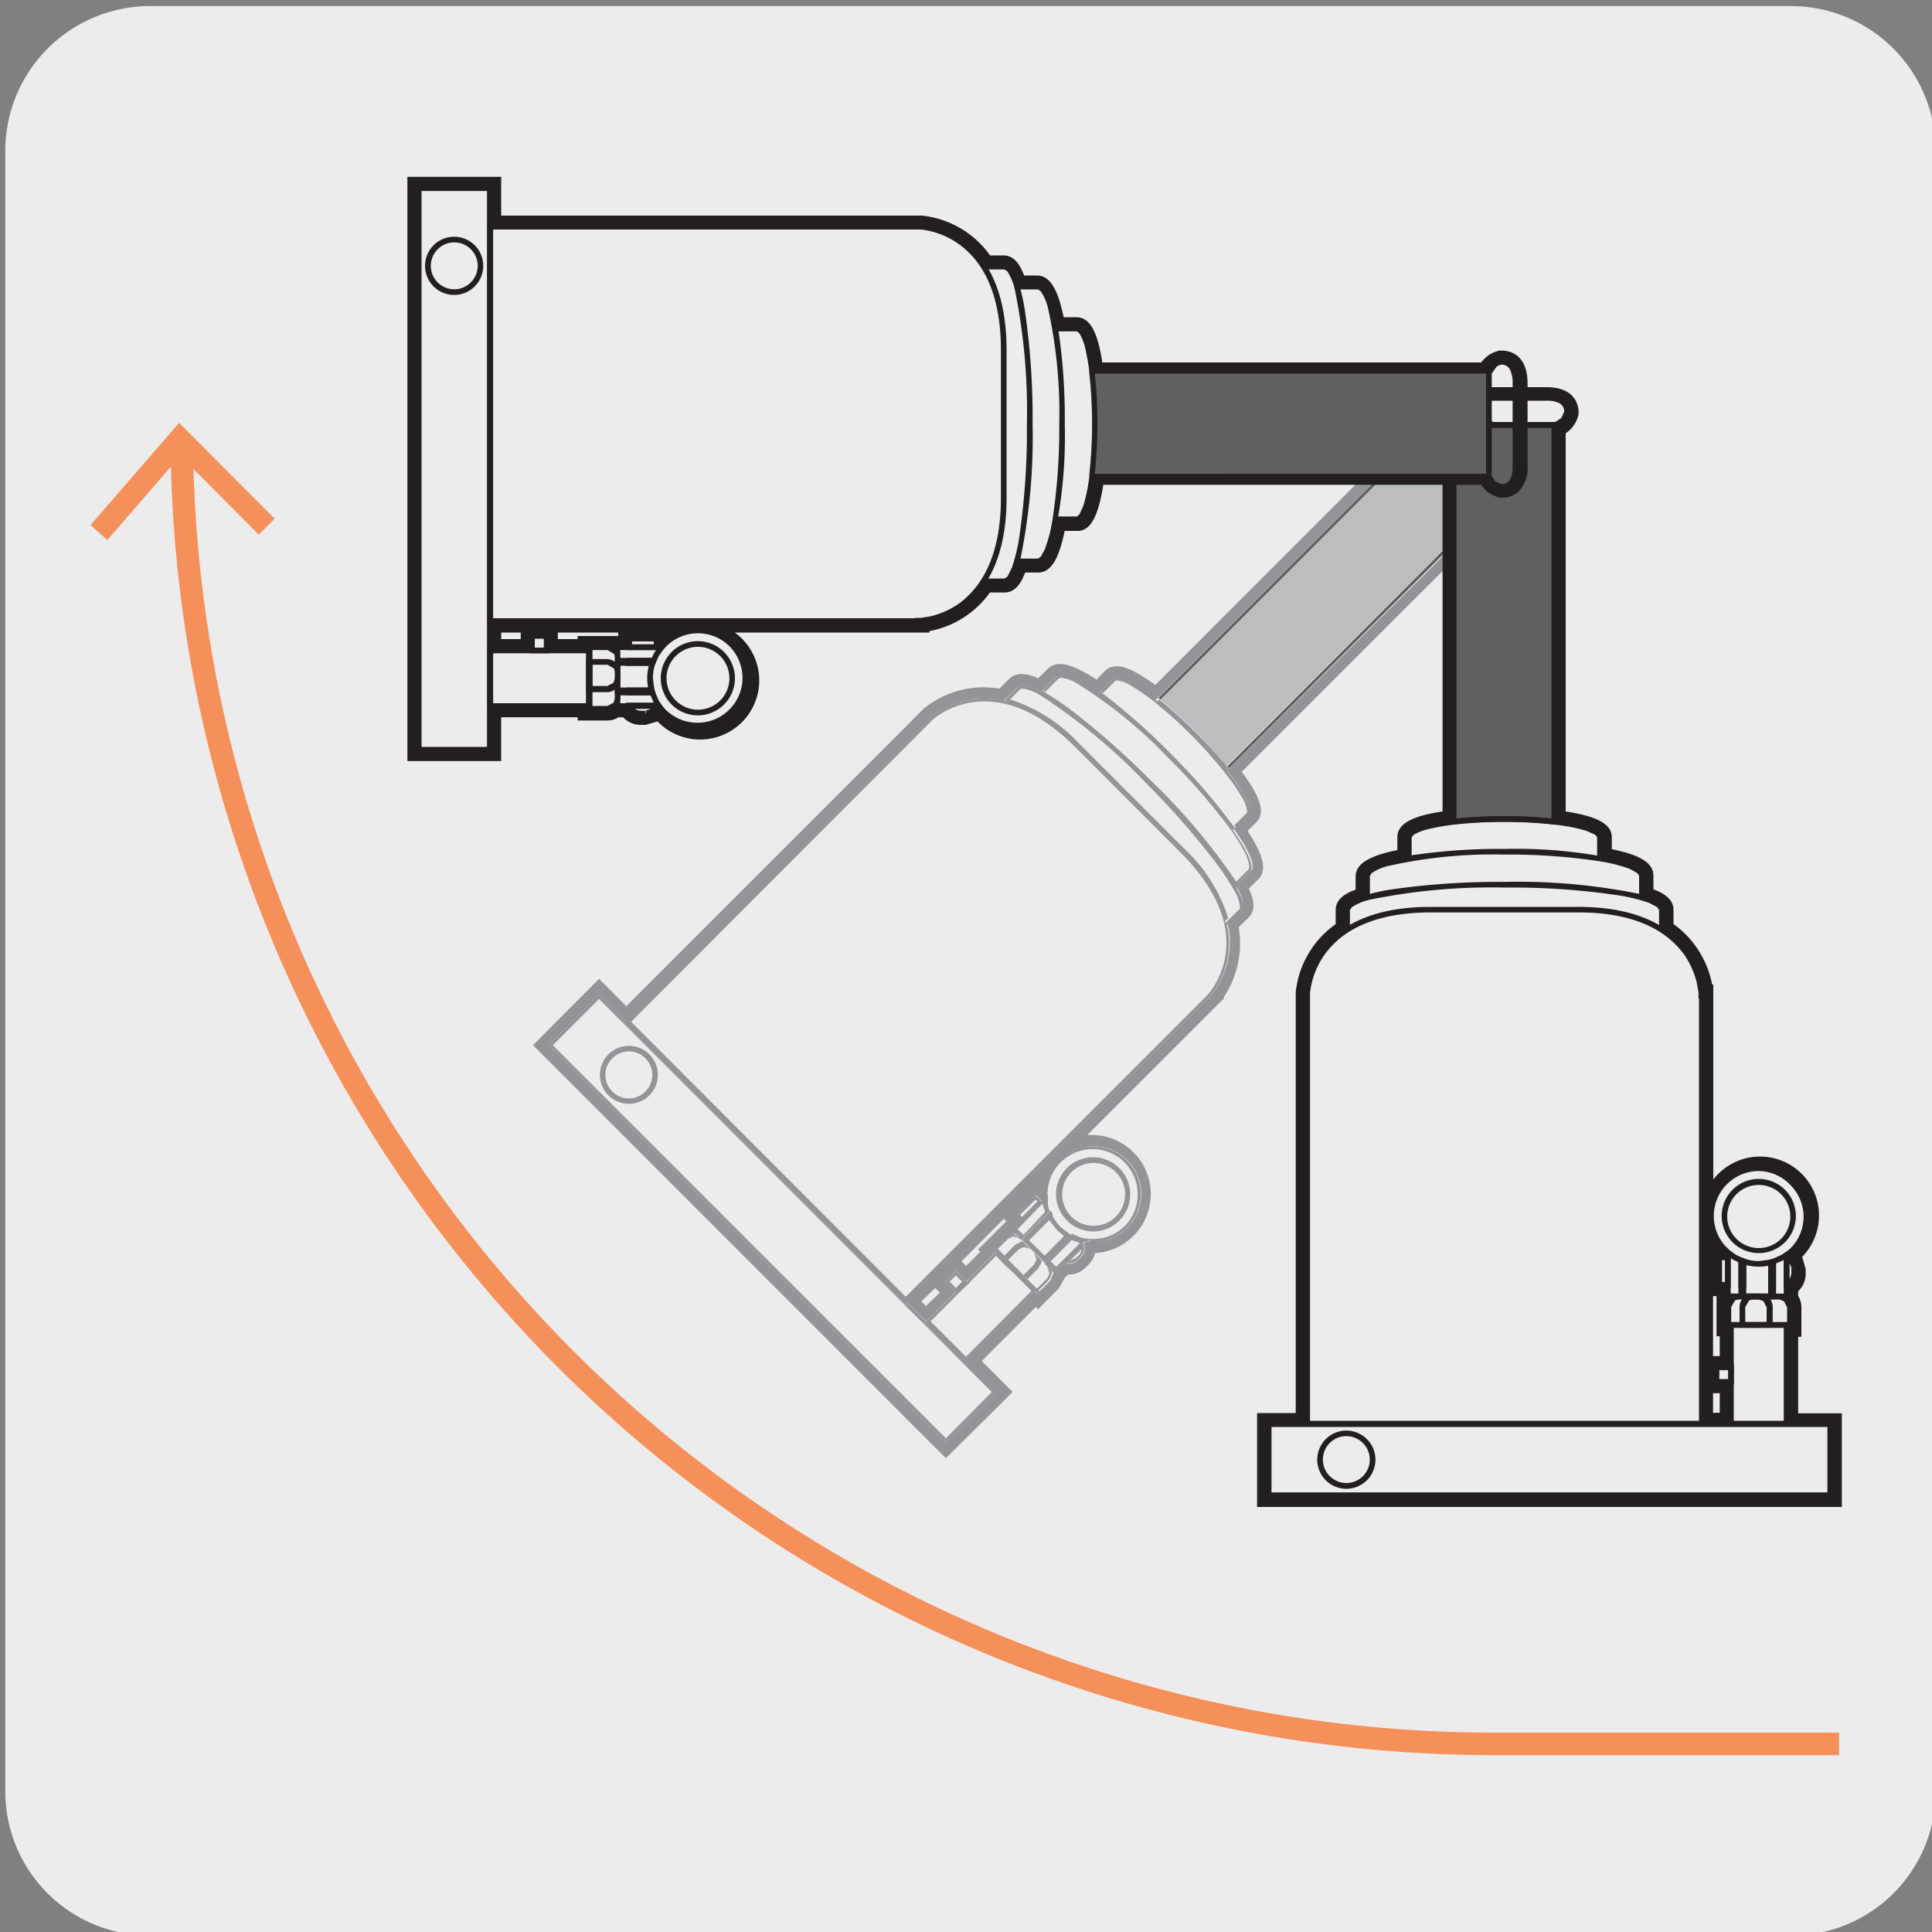 <svg xmlns="http://www.w3.org/2000/svg" viewBox="0 0 150 150"><rect x="0" y="0" width="150" height="150" fill="#808080" stroke="none"/><defs><style>.cls-1{fill:#edecec;}.cls-2{fill:#bbbdbf;}.cls-3{fill:#606060;}.cls-4{fill:#929497;}.cls-5{fill:#231f20;}.cls-6{fill:#f6905a;}</style></defs><g id="Capa_2" data-name="Capa 2"><path class="cls-1" d="M11.66.47H139a11.25,11.25,0,0,1,11.29,11.21v127.4a11.19,11.19,0,0,1-11.19,11.19H11.6A11.19,11.19,0,0,1,.41,139.08h0V11.71A11.25,11.25,0,0,1,11.66.47Z"/></g><g id="Capa_3" data-name="Capa 3"><path class="cls-2" d="M111.55,32.88,90.1,54.33a34.36,34.36,0,0,1,2.75,2.48l.41.42.2.21.07.06.09.11,0,0c.6.64,1.15,1.26,1.62,1.85l21.44-21.45-3.31-3.32Z"/><path class="cls-3" d="M111.68,32.38l0,0,2.12,2.12Zm-.29.34L89.93,54.19l.17.13,21.45-21.44-.16-.16m2,2,3.32,3.32L95.29,59.5c-.47-.58-1-1.2-1.61-1.84.65.7,1.25,1.38,1.75,2l21.46-21.46ZM90,54.83c.79.65,1.64,1.43,2.51,2.29A34.32,34.32,0,0,1,95.1,60l.06.07L95.1,60a34.32,34.32,0,0,0-2.56-2.85c-.87-.86-1.72-1.64-2.51-2.29m3.23,2.4.2.21-.2-.21m.27.27.09.11-.09-.11"/><path class="cls-4" d="M112.27,30.89l-.68.31s-.54.86,0,1.37l-.16.15.16.16,1.87,1.86,3.47,3.47.15-.15,0,.06h0l.15-.15-.15.15h0l.54.2a1.76,1.76,0,0,0,.83-.27c.62-.64.16-1.38-.44-2l-4.46-4.48a2,2,0,0,0-1.29-.72m-.51.45.51-.23h0a1.89,1.89,0,0,1,1.12.65l4.46,4.49h0a1.83,1.83,0,0,1,.67,1.13l-.22.5-.68.22h0l-.38-.15-3.42-3.42-2.13-2.12,0,0-.13-.36.11-.48.08-.16Z"/><path class="cls-4" d="M46.51,77.24l-3.9,3.91L73.44,112l3.91-3.9-2.25-2.25L75,106l-3.36-3.36.13-.13-1.29-1.3-.13.13-22-22,.13-.13Zm26.93,34.43L42.92,81.15l3.59-3.59L77,108.08Z"/><path class="cls-4" d="M76.41,54.24a6.52,6.52,0,0,0-4.11,1.44L48.63,79.36l-.15-.16-.13.13,22,22,.13-.13-.16-.15L93.81,77.51l-.16-.16.16.16h0a6.5,6.5,0,0,0,1.43-5.8h0l-.16-.15.28-.28a12.51,12.51,0,0,0-3.45-5.42l-8.11-8.11a12.47,12.47,0,0,0-5.4-3.45l-.27.28h0L78,54.41h0a7.27,7.27,0,0,0-1.55-.17m-4,1.6a6.37,6.37,0,0,1,4-1.38c1.86,0,4.27.78,7.07,3.58l8.11,8.12c2.8,2.8,3.59,5.21,3.59,7.07a6.39,6.39,0,0,1-.77,3,6.22,6.22,0,0,1-.53.82l-.17.2-.06.07-.16.15h0L70.32,100.68,49,79.33Z"/><path class="cls-4" d="M86.72,52.61l-.28.09-1,1,.18.13,1-1,.12,0h0a2.78,2.78,0,0,1,1.11.43,16.8,16.8,0,0,1,1.8,1.25l.39.32a33.29,33.29,0,0,1,2.5,2.29A34.57,34.57,0,0,1,95.1,60l.05.07a13.47,13.47,0,0,1,1.23,1.76,2.86,2.86,0,0,1,.45,1.13l0,.12-1,1,.13.18,1-1c.36-.36-.34-1.69-1.68-3.38l.16-.15c-.51-.64-1.1-1.32-1.76-2l0,0-.09-.1-.06-.07-.21-.21-.42-.42a34.77,34.77,0,0,0-2.74-2.49l-.17-.13-.15.15a7.19,7.19,0,0,0-3.06-1.73"/><path class="cls-4" d="M82.36,52.44l-.35.12-1,1,.19.11,1-1,.19-.05h0a3,3,0,0,1,1.22.44,36,36,0,0,1,7.14,5.83,48.28,48.28,0,0,1,4.54,5.17,15.75,15.75,0,0,1,1.29,2A3.13,3.13,0,0,1,97,67.3l-.06.19-1,1,.11.19,1-1c.37-.37-.17-1.59-1.34-3.24l.15-.15-.13-.19A47.71,47.71,0,0,0,91,58.62,49.5,49.5,0,0,0,85.82,54l-.23-.16-.18-.13-.16.16a6.7,6.7,0,0,0-2.89-1.46"/><path class="cls-4" d="M79.38,53.2l-.33.11L78,54.41l.15.16.28-.28.82-.82.18,0h0a3.49,3.49,0,0,1,1.35.52,45.36,45.36,0,0,1,8.18,6.79,61,61,0,0,1,5.28,6,20.06,20.06,0,0,1,1.51,2.23,3.3,3.3,0,0,1,.52,1.36l0,.17-.83.83-.28.28.16.15,1.1-1.11c.25-.24.08-.87-.42-1.77l.16-.15-.11-.2a47.71,47.71,0,0,0-6.73-8,62.1,62.1,0,0,0-6-5.32,22,22,0,0,0-2.06-1.41L81,53.58l-.16.16a3.48,3.48,0,0,0-1.45-.54m-1.27,1.37"/><path class="cls-4" d="M84.84,89.85h0a2.87,2.87,0,0,0-2,4.91,2.86,2.86,0,0,0,4.07,0,2.88,2.88,0,0,0-2-4.91m0,5.32a2.44,2.44,0,1,1,1.73-.72,2.41,2.41,0,0,1-1.73.72"/><path class="cls-4" d="M84.85,89a3.72,3.72,0,0,0-3.72,3.71l.2-.19,0,.47v-.27a3.49,3.49,0,1,1,7,0,3.51,3.51,0,0,1-1,2.47,3.47,3.47,0,0,1-2.46,1l-.54,0,.39.06-.19.18.34,0a3.72,3.72,0,0,0,2.62-6.34A3.72,3.72,0,0,0,84.85,89m-.58,7.16h0"/><path class="cls-4" d="M78.69,95.78l-.55.24-1,1h0l.16-.15.13.13.83-.82.39-.19h0l.34.11.11.07,0,0h0l.17.17-.59-.59h-.07m-1.35,1.71h0l1.26,1.26L78,98.11Zm3.57.43h0l.15.16-.15-.15Zm.46.47h0l.2.49-.17.39-.83.83.13.13-.16.16,0,0,1-1,.24-.62Zm-1.9,1.23h0l.61.61Z"/><path class="cls-4" d="M79.35,96.37h0l-.56.3c-.35.36-.65.66-.83.83l.31.31L79.1,97l.39-.18.35.1L80,97l0,0h0l.28.28h0l.2.49-.18.39-.83.83.31.31.83-.82.3-.57-1.44-1.44ZM78,98.11l.64.64.87.87Z"/><polygon class="cls-4" points="80.4 92.82 78.89 94.32 79.21 94.64 79.37 94.49 79.2 94.32 80.4 93.13 80.56 93.29 80.72 93.14 80.4 92.82"/><polygon class="cls-4" points="81.64 94.11 81.64 94.11 81.67 94.19 81.71 94.28 81.64 94.11"/><path class="cls-4" d="M83.08,95.74h0l.07,0,.08,0h0Zm-.46.23-1.19,1.19h0L82.62,96"/><path class="cls-4" d="M84.17,96.77l-1.32,1.32H83a1.09,1.09,0,0,0,.64-.26l.29-.3a1,1,0,0,0,.26-.77m-1.11,1.11L84,97l-.1.26-.07.12,0,0h0l-.28.28h0l-.4.2"/><path class="cls-4" d="M77.34,96.87l-.16.16.16.15-2.18,2.17.16.16-.95.95-.16.16-.15-.16-2.17,2.16-.15-.15-.13.12L75,106l.12-.13-.15-.16,5.44-5.44.15.16.16-.16-.13-.13-.79-.79L79.47,99l-1.2-1.19L78,97.5l-.49-.5Zm0,.62h0l.62.62,1.51,1.51.61.61L75,105.34l-2.75-2.75Zm-3,2.33-.18.18Z"/><path class="cls-4" d="M74.21,98.71l-.8.8.8.79-.16.16.16.15.15-.15,1-.95-.16-.16-.16.16Zm0,1.29-.48-.49.48-.49.49.49-.31.31Z"/><path class="cls-4" d="M81.32,92.53l-.19.19V93l-.27.27-.15-.15-.16.15-1.19,1.2-.16.15.16.16-.64.64.6.6-.57-.26.59.59.12.11-.19-.18,2-2-.08,0,.08,0,.09-.09-.13-.12.13.12.17-.17,0,.12h0l0,.07,0-.07-.17-.51L81.36,93Zm-1.85,3.34L79,95.44l1.95-2,.05.23.14.43Z"/><path class="cls-4" d="M83.15,95.78l.08,0h0Zm.08,0h0l.09.06L81.1,98.11l-.19-.18.15.15.31.31.42.41-.27-.56.43.43.67-.67.23.09,1.31-1.32-.08-.23.15-.15-.15-.16.15.16,0-.22,0,.22.28,0,.18-.18-.38-.06h0L84,96.11l-.71-.28h0M82,98.36l-.43-.43,1.64-1.65.63.24Z"/><path class="cls-4" d="M81.58,94l-.17.17-.09.09.12-.06-.12.06-2,2,.19.19,1.44,1.43h0l.19.19,2.23-2.23-.1-.06-.1.19L83,95.89l0,0-.16-.15.16.15,0,0,0,0,0,0,.08-.15-.08.15.13.13.1-.19-.08,0-.07,0h0l-.71-.54a3.89,3.89,0,0,1-.66-.92l0-.09,0-.07Zm-.48,3.49L79.9,96.3l1.56-1.57.61.78.55.46-1.19,1.2Z"/><path class="cls-4" d="M48.82,81.2h0a2.25,2.25,0,1,0,1.6.66,2.25,2.25,0,0,0-1.6-.66m0,4.08A1.84,1.84,0,0,1,47,83.46a1.81,1.81,0,0,1,.54-1.29,1.8,1.8,0,0,1,2.57,0,1.81,1.81,0,0,1,.54,1.29,1.84,1.84,0,0,1-1.83,1.82"/><path class="cls-4" d="M112.27,30a1.81,1.81,0,0,0-1.3.56l-.07.07-.05.09a2.38,2.38,0,0,0-.35,1.64L89.7,53.18c-2-1.45-2.71-1.45-3-1.45a1.24,1.24,0,0,0-.9.35l-.67.68c-1.83-1.2-2.54-1.2-2.79-1.2a1.33,1.33,0,0,0-1,.37l-.74.74a3.17,3.17,0,0,0-1.28-.34,1.34,1.34,0,0,0-.95.36l-.77.77a8.89,8.89,0,0,0-1.25-.1A7.43,7.43,0,0,0,71.74,55l0,0,0,0L48.63,78.12l-1.49-1.5L46.51,76l-.61.61L42,80.53l-.62.62.62.62L72.82,112.6l.62.61.62-.61L78,108.69l.62-.62-.62-.62-1.78-1.78,4.2-4.2.18.18.61-.62,1-1,.46-.83.26-.25H83a1.84,1.84,0,0,0,1.24-.5l.32-.31a2.08,2.08,0,0,0,.47-.85,4.59,4.59,0,0,0-.15-9.17l-.46,0,10-10,.62-.61L95,77.44A7.47,7.47,0,0,0,96.17,72l.78-.78c.59-.58.39-1.43,0-2.22l.74-.73c.69-.69.44-1.83-.83-3.76l.68-.67c.71-.71.37-1.9-1.13-3.92L117.2,39.14l.43,0a2.69,2.69,0,0,0,1.31-.4l.08-.06.07-.07a1.83,1.83,0,0,0,.54-1.31,2.75,2.75,0,0,0-1-1.89L114.18,31a2.78,2.78,0,0,0-1.91-1m-.87,2.7.15-.16c-.5-.5,0-1.36,0-1.36l.68-.31a2,2,0,0,1,1.29.72L118,36.09c.6.58,1.06,1.32.44,2a1.76,1.76,0,0,1-.83.27l-.54-.21,0,0-.15.16L95.43,59.68l-.16.15c1.34,1.69,2,3,1.68,3.38l-1,1-.15.15c1.17,1.65,1.71,2.87,1.34,3.24l-1,1-.16.16c.5.9.67,1.53.42,1.77l-1.1,1.11h0a6.51,6.51,0,0,1-1.42,5.8h0L70.29,101l.16.16,1.29,1.29.15.15,2.16-2.16.16-.15-.8-.8.8-.8.8.8.15-.16,2.17-2.17L77.18,97l0,0,1-1,.55-.24h.07l.57.26-.6-.6.64-.64-.15-.16-.33-.32,1.51-1.5.32.32.15.15.27-.27v-.3a3.7,3.7,0,0,1,1.09-2.62,3.71,3.71,0,0,1,5.25,5.25,3.68,3.68,0,0,1-2.62,1.09l-.34,0-.27,0-.16.15.09.23a1,1,0,0,1-.26.77l-.3.29a1,1,0,0,1-.64.27h-.12L82.62,98l-.66.66-.44-.42.27.57-.24.62-1,1,0,0-.16-.16-5.45,5.44.16.16,2.24,2.24L73.44,112,42.61,81.15l3.9-3.91,2,2,.15.16L72.31,55.68a6.49,6.49,0,0,1,4.1-1.44,7.11,7.11,0,0,1,1.54.17h0l1.09-1.1.33-.11a3.48,3.48,0,0,1,1.45.54l.16-.16,1-1,.35-.11a6.7,6.7,0,0,1,2.89,1.46l.16-.16,1-1,.27-.09a7.18,7.18,0,0,1,3,1.73l.16-.15ZM80.87,93.29h0l-.15-.15.15.15.16-.15Zm-5.86,5-.18-.18-.18-.18,3.29-3.3.19.19,0,0-.58.58h0l-1,1-.62.61.18.18Zm-3.12,3.11-.36-.36L72.61,100l.18.18.18.18Zm8.68-1h0l.15-.15Z"/><path class="cls-3" d="M120.67,33V63.78a34.28,34.28,0,0,0-3.86-.21,34.92,34.92,0,0,0-3.91.22V33Z"/><path class="cls-5" d="M120.67,33h-.22V63.78h.22l0-.22a34.68,34.68,0,0,0-3.88-.2,35.32,35.32,0,0,0-3.93.21l0,.22h.22V33.21h7.55V33h0v-.22h-8V64l.24,0a34.71,34.71,0,0,1,3.89-.21,33.59,33.59,0,0,1,3.83.21l.25,0V32.77h-.22Z"/><path class="cls-5" d="M120.74,33v.22a1.07,1.07,0,0,0,.91-.62l.22-.56V32a1.18,1.18,0,0,0-.63-1.05,2.6,2.6,0,0,0-1.21-.24H120v0l-6.33,0a2.81,2.81,0,0,0-1.26.25,1.14,1.14,0,0,0-.64,1.08v0l.22.56a1.09,1.09,0,0,0,.93.61h7.85v-.44H112.9l-.55-.39-.14-.3,0-.1v0L112,32h.22a.72.72,0,0,1,.41-.7,2.5,2.5,0,0,1,1-.19l6.33,0h.08a2.16,2.16,0,0,1,1,.18.71.71,0,0,1,.4.68h.22l-.22,0v0l-.21.48-.49.32Z"/><polygon class="cls-5" points="142.1 116.09 142.1 115.87 98.72 115.87 98.72 110.79 141.88 110.79 141.88 116.09 142.1 116.09 142.1 115.87 142.1 116.09 142.32 116.09 142.32 110.35 98.29 110.35 98.29 116.31 142.32 116.31 142.32 116.09 142.1 116.09"/><path class="cls-5" d="M132.13,77.31h-.22v33h-30.2V77.09h0a6.3,6.3,0,0,1,1.58-3.53c1.27-1.42,3.56-2.71,7.77-2.72h11.48c4.74,0,7,1.64,8.2,3.25a6.54,6.54,0,0,1,1,2.22l.13.73v.48h.23v-.22h0v-.22h0v.22h.22a6.45,6.45,0,0,0-1.24-3.46c-1.24-1.73-3.73-3.44-8.56-3.43H111.06c-4.29,0-6.73,1.34-8.09,2.86a6.76,6.76,0,0,0-1.7,3.78v33.69h31.08V77.09h-.22Z"/><path class="cls-5" d="M124.46,66.67V65l-.35-.55a4.37,4.37,0,0,0-1.32-.51,18.81,18.81,0,0,0-2.1-.36,34.68,34.68,0,0,0-3.88-.2,35.65,35.65,0,0,0-3.94.21,12.83,12.83,0,0,0-2.59.51l-.77.36-.35.54v1.69h.44V65l.16-.19a4.16,4.16,0,0,1,1.15-.44,17.49,17.49,0,0,1,2-.35,34.74,34.74,0,0,1,3.89-.2,33.75,33.75,0,0,1,3.83.2,13.41,13.41,0,0,1,2.55.49l.67.3L124,65v1.69Z"/><path class="cls-5" d="M106.36,69.69V68l.14-.21a3.84,3.84,0,0,1,1.25-.55,37.26,37.26,0,0,1,9.06-.89,46.5,46.5,0,0,1,7.51.54,12,12,0,0,1,2.24.58l.56.32.14.21v1.65h.44V68l-.29-.54a4.06,4.06,0,0,0-1.41-.64,37.51,37.51,0,0,0-9.19-.91,46.44,46.44,0,0,0-7.58.55,11.81,11.81,0,0,0-2.33.61l-.68.39-.3.54v1.68Z"/><path class="cls-5" d="M104.81,72.19V70.64l.17-.22a4.19,4.19,0,0,1,1.44-.58,47,47,0,0,1,10.39-.93,56.38,56.38,0,0,1,8.61.57,14.07,14.07,0,0,1,2.57.6l.66.34.16.22V72.2h.44V70.64l-.33-.57a5,5,0,0,0-1.6-.66,47.17,47.17,0,0,0-10.51-.94,58.78,58.78,0,0,0-8.67.57,14.54,14.54,0,0,0-2.66.63l-.77.4-.34.57v1.55Z"/><path class="cls-5" d="M139.22,94.41H139A2.45,2.45,0,1,1,136.56,92,2.45,2.45,0,0,1,139,94.41h.43a2.88,2.88,0,1,0-2.87,2.88,2.88,2.88,0,0,0,2.87-2.88Z"/><polyline class="cls-5" points="137.61 97.74 137.43 97.8 137.55 98.22 137.73 98.17"/><path class="cls-5" d="M134.29,97.07a3.49,3.49,0,0,1,2.26-6.15A3.44,3.44,0,0,1,139,92a3.47,3.47,0,0,1-.44,5.3l.26.36A3.92,3.92,0,1,0,134,97.4Z"/><polyline class="cls-5" points="135.44 97.72 135.26 97.66 135.12 98.07 135.29 98.13"/><path class="cls-5" d="M139,102.87h.22v-1.39a1,1,0,0,0-.55-.91l-.52-.14H135l-.51.14a1,1,0,0,0-.55.91v1.61h5.25v-.22H139v-.22h-4.81v.22h.22v-1.39l.3-.52.24-.07.08,0h0v0h3.1v0h0l.37.13.25.48v1.39H139v0Z"/><path class="cls-5" d="M137.41,102.87h.22v-1.39a1,1,0,0,0-.55-.91l-.52-.14h-.43l-.52.14a1,1,0,0,0-.55.91v1.61h2.57v-.22h-.22v-.22h-2.13v.22h.22v-1.39l.31-.52.24-.07.08,0h0v0h.41v0h0l.37.13.25.48v1.39h.22v0Z"/><polygon class="cls-5" points="134.15 97.62 133.93 97.62 133.93 99.75 134.15 99.75 134.15 99.53 133.48 99.53 133.48 99.75 133.7 99.75 133.7 97.62 133.48 97.62 133.48 97.84 133.66 97.84 134.15 97.84 134.15 97.62 133.93 97.62 134.15 97.62 134.15 97.4 133.48 97.4 133.26 97.4 133.26 99.97 133.48 99.97 133.66 99.97 134.15 99.97 134.37 99.97 134.37 97.4 134.15 97.4 134.15 97.62"/><polygon class="cls-5" points="135.19 97.87 135.11 98.07 135.15 98.08 135.15 99.75 135.36 99.75 135.36 99.53 135.19 99.53 135.19 99.75 135.41 99.75 135.41 97.87 135.19 97.87 135.11 98.07 135.19 97.87 134.97 97.87 134.97 99.97 135.36 99.97 135.58 99.97 135.58 97.78 135.27 97.66 134.97 97.55 134.97 97.87 135.19 97.87"/><polygon class="cls-5" points="137.67 97.95 137.45 97.95 137.45 99.75 137.67 99.75 137.67 99.53 137.49 99.53 137.49 99.75 137.71 99.75 137.71 98.17 137.73 98.17 137.67 97.95 137.45 97.95 137.67 97.95 137.61 97.74 137.43 97.8 137.28 97.84 137.28 99.97 137.67 99.97 137.89 99.97 137.89 97.67 137.61 97.74 137.67 97.95"/><path class="cls-5" d="M139.3,98.48h-.22v.41h0l-.09.32-.33.29.05.21h.22V97.65h-.22l-.05.21.35.34.06.2v.07h.44l-.1-.43a1,1,0,0,0-.65-.6l-.28-.07V100l.28-.07a1,1,0,0,0,.65-.6l.1-.43h0v-.42h-.22Z"/><polygon class="cls-5" points="138.71 110.53 138.71 110.31 134.61 110.31 134.61 103.09 138.49 103.09 138.49 110.53 138.71 110.53 138.71 110.31 138.71 110.53 138.93 110.53 138.93 102.65 134.18 102.65 134.18 110.75 138.93 110.75 138.93 110.53 138.71 110.53"/><polygon class="cls-5" points="134.4 107.29 134.4 107.07 133.49 107.07 133.49 106.38 134.18 106.38 134.18 107.29 134.4 107.29 134.4 107.07 134.4 107.29 134.62 107.29 134.62 106.17 134.62 105.95 133.05 105.95 133.05 107.51 134.62 107.51 134.62 107.29 134.4 107.29"/><polygon class="cls-5" points="135.19 97.87 134.97 97.87 134.97 100.43 134.37 100.43 134.37 97.24 134.15 97.24 134 97.41 134.57 97.81 135.11 98.07 135.19 97.87 134.97 97.87 135.19 97.87 135.27 97.66 134.79 97.43 134.29 97.07 133.93 96.76 133.93 100.87 135.41 100.87 135.41 97.72 135.27 97.66 135.19 97.87"/><polygon class="cls-5" points="138.71 97.43 138.49 97.43 138.49 100.44 137.89 100.44 137.89 97.95 137.67 97.95 137.73 98.16 138.54 97.81 138.84 97.61 138.71 97.43 138.49 97.43 138.71 97.43 138.58 97.25 138.31 97.43 137.6 97.75 137.45 97.8 137.45 100.87 138.93 100.87 138.93 97.01 138.58 97.25 138.71 97.43"/><path class="cls-5" d="M137.49,98h-.21v2.43h-1.7v-2.5h-.22l-.06.21a4,4,0,0,0,1.26.2,4.07,4.07,0,0,0,1-.12l-.06-.22h0l-.05-.21-.88.12a3.48,3.48,0,0,1-1.13-.19l-.28-.1v3.25h2.56V97.72l-.27.07Z"/><path class="cls-5" d="M106.57,113.33h-.22a1.82,1.82,0,1,1-1.82-1.83,1.83,1.83,0,0,1,1.82,1.83h.44a2.26,2.26,0,1,0-2.26,2.26,2.26,2.26,0,0,0,2.26-2.26Z"/><path class="cls-5" d="M133,108.17h.52v1.52H133Zm0-7.54h.27v3.12h.25v1.54H133ZM113.64,30h0c-2.37,0-2.56,1.51-2.56,2v.09l0,.1A2.34,2.34,0,0,0,112,33.6V63c-2.45.36-3.51,1-3.51,2v1c-2.26.46-3.24,1.09-3.24,2.07v1c-.82.3-1.55.76-1.55,1.59v1.09a7.43,7.43,0,0,0-3.1,5.28v32.68h-3V117H143v-7.27h-3.39v-5.94h.25v-2.26a1.75,1.75,0,0,0-.25-.92v-.35a1.91,1.91,0,0,0,.58-1.3v-.45l-.27-.93a4.58,4.58,0,1,0-6.9-6V76.44h-.09a7.52,7.52,0,0,0-3-4.7v-1.1c0-.83-.74-1.29-1.56-1.59V68c0-1-1-1.61-3.23-2.07V65c0-1-1.08-1.61-3.58-2V33.64a2.34,2.34,0,0,0,1-1.48l0-.1V32c0-.46-.21-1.94-2.48-1.94h-6.42Zm0,.87,6.33,0h.09c.8,0,1.59.21,1.6,1.07,0,0-.21,1-.92,1h-.07V63.78c2.14.25,3.57.69,3.57,1.2v1.69c2,.34,3.24.81,3.24,1.34v1.67c1,.29,1.55.61,1.55,1V72.2a6.49,6.49,0,0,1,3.09,5.11h0v33.26h2.26v-3.28h-1.12v-1.12h1.12v-3.3h-.24v-1.38a.84.84,0,0,1,.85-.83h-.85v-.91h-.67V97.62h.67v-.38a3.72,3.72,0,1,1,4.56.19v.22a.89.89,0,0,1,.59.82v.43a.89.89,0,0,1-.59.82v.94h-.61s.86,0,.86.83v1.38h-.25v7.7h3.39v5.52H98.5v-5.52h3V77.08a6.62,6.62,0,0,1,3.1-4.89V70.64c0-.35.56-.67,1.55-1V68c0-.53,1.25-1,3.25-1.34V65c0-.5,1.4-1,3.51-1.19V33c-.71,0-.94-1-.94-1,0-.9.84-1.11,1.68-1.11"/><path class="cls-3" d="M115.6,36.78H84.82a34.44,34.44,0,0,0,.2-3.86A35,35,0,0,0,84.81,29h30.8Z"/><path class="cls-3" d="M115.6,36.78v-.22H84.82v.22l.21,0a34.52,34.52,0,0,0,.21-3.88A35.65,35.65,0,0,0,85,29l-.22,0v.21h30.58v7.56h.21v0h.22v-8H84.57l0,.24a34.57,34.57,0,0,1,.21,3.89,33.75,33.75,0,0,1-.2,3.83l0,.24h31.25v-.21Z"/><path class="cls-5" d="M115.61,36.85h-.22a1.1,1.1,0,0,0,.62.92l.56.22h.05a1.16,1.16,0,0,0,1-.62,2.6,2.6,0,0,0,.24-1.21v-.09h0V29.75a2.78,2.78,0,0,0-.24-1.26,1.14,1.14,0,0,0-1.08-.64h0l-.56.22a1.1,1.1,0,0,0-.6.93v7.84h.44V29l.39-.55.3-.14.1,0h0l-.05-.21v.22a.68.68,0,0,1,.69.41,2.35,2.35,0,0,1,.19,1.05v6.33h0v.08a2.13,2.13,0,0,1-.19,1,.7.7,0,0,1-.67.4v.21l0-.21h0l-.49-.21-.31-.49Z"/><polygon class="cls-5" points="32.51 58.21 32.73 58.21 32.73 14.83 37.81 14.83 37.81 57.99 32.51 57.99 32.51 58.21 32.73 58.21 32.51 58.21 32.51 58.43 38.25 58.43 38.25 14.39 32.29 14.39 32.29 58.43 32.51 58.43 32.51 58.21"/><path class="cls-5" d="M71.29,48.24V48h-33V17.82H71.51V17.6l0,.22A6.29,6.29,0,0,1,75,19.4c1.41,1.27,2.71,3.56,2.71,7.77V38.65c0,4.73-1.64,7-3.24,8.2a6.54,6.54,0,0,1-2.22,1l-.73.12-.2,0h-.28v.23h.22v0h0v.22a6.48,6.48,0,0,0,3.46-1.24c1.73-1.24,3.44-3.73,3.43-8.56V27.17c0-4.3-1.34-6.74-2.86-8.1a6.72,6.72,0,0,0-3.79-1.69H37.85V48.46H71.5v-.22Z"/><path class="cls-5" d="M81.93,40.57h1.69l.54-.35a4,4,0,0,0,.51-1.32A16.92,16.92,0,0,0,85,36.8a34.81,34.81,0,0,0,.2-3.88A35.65,35.65,0,0,0,85,29a14.4,14.4,0,0,0-.51-2.59l-.36-.77-.54-.35H81.93v.44h1.69l.19.16A4,4,0,0,1,84.25,27a17.7,17.7,0,0,1,.34,2,32.36,32.36,0,0,1,.21,3.89,33.75,33.75,0,0,1-.2,3.83,13.41,13.41,0,0,1-.49,2.55l-.3.66-.19.17H81.93Z"/><path class="cls-5" d="M78.91,22.47h1.68l.21.14a3.84,3.84,0,0,1,.55,1.25,37.26,37.26,0,0,1,.89,9.06,46.59,46.59,0,0,1-.54,7.51,11.17,11.17,0,0,1-.59,2.24l-.31.56-.21.14H78.93v.44h1.66l.54-.3a4,4,0,0,0,.64-1.41,37.57,37.57,0,0,0,.9-9.18,46.48,46.48,0,0,0-.54-7.58A12.34,12.34,0,0,0,81.52,23l-.39-.69L80.59,22H78.91Z"/><path class="cls-5" d="M76.41,20.92H78l.22.16a4.38,4.38,0,0,1,.58,1.44,47.11,47.11,0,0,1,.93,10.4,57.45,57.45,0,0,1-.57,8.6,13.12,13.12,0,0,1-.61,2.58l-.33.66-.22.16H76.39v.44H78l.57-.34a4.66,4.66,0,0,0,.65-1.6,47,47,0,0,0,.95-10.5,57.32,57.32,0,0,0-.58-8.68,15.08,15.08,0,0,0-.62-2.66l-.4-.77L78,20.48H76.41Z"/><path class="cls-5" d="M54.18,55.32V55.1a2.44,2.44,0,1,1,2.45-2.44,2.44,2.44,0,0,1-2.45,2.44v.44a2.88,2.88,0,1,0-2.88-2.88,2.88,2.88,0,0,0,2.88,2.88Z"/><polyline class="cls-5" points="50.85 53.72 50.8 53.54 50.38 53.66 50.43 53.84"/><path class="cls-5" d="M51.53,50.4a3.48,3.48,0,0,1,5.12-.21,3.52,3.52,0,0,1,1,2.47,3.5,3.5,0,0,1-6.34,2L51,55a3.93,3.93,0,1,0,.2-4.84Z"/><polyline class="cls-5" points="50.87 51.55 50.94 51.37 50.53 51.22 50.46 51.39"/><path class="cls-5" d="M45.73,55.07v.22h1.39a1,1,0,0,0,.91-.55l.13-.52V51.11h0L48,50.58a1,1,0,0,0-.91-.55H45.51v5.26h.22v-.22H46V50.25h-.22v.22h1.39l.51.31.08.24,0,.07v0h0v3.1h0v0l-.13.37-.48.25H45.73v.22h0Z"/><path class="cls-5" d="M45.73,53.52v.22h1.39a1,1,0,0,0,.91-.55l.13-.52v-.42h0L48,51.72a1,1,0,0,0-.91-.55H45.51v2.57h.22v-.22H46V51.39h-.22v.22h1.39l.51.31.08.23,0,.08v0h0v.41h0v0l-.13.37-.48.25H45.73v.22h0Z"/><polygon class="cls-5" points="50.98 50.25 50.98 50.03 48.85 50.03 48.85 50.25 49.07 50.25 49.07 49.59 48.85 49.59 48.85 49.8 50.98 49.8 50.98 49.59 50.76 49.59 50.76 50.25 50.98 50.25 50.98 50.03 50.98 50.25 51.2 50.25 51.2 49.59 51.2 49.37 48.63 49.37 48.63 49.59 48.63 50.25 48.63 50.47 51.2 50.47 51.2 50.25 50.98 50.25"/><polygon class="cls-5" points="50.73 51.3 50.53 51.22 50.52 51.25 48.85 51.25 48.85 51.47 49.07 51.47 49.07 51.3 48.85 51.3 48.85 51.52 50.73 51.52 50.73 51.3 50.53 51.22 50.73 51.3 50.73 51.08 48.63 51.08 48.63 51.47 48.63 51.69 50.82 51.69 50.94 51.38 51.05 51.08 50.73 51.08 50.73 51.3"/><polygon class="cls-5" points="50.64 53.77 50.64 53.56 48.85 53.56 48.85 53.77 49.07 53.77 49.07 53.6 48.85 53.6 48.85 53.82 50.43 53.82 50.43 53.83 50.64 53.77 50.64 53.56 50.64 53.77 50.85 53.71 50.8 53.54 50.76 53.38 48.63 53.38 48.63 53.77 48.63 53.99 50.93 53.99 50.85 53.71 50.64 53.77"/><path class="cls-5" d="M50.12,55.41v-.22H49.7v0h0l-.32-.09-.29-.34-.21.06V55H51v-.22l-.22-.06-.34.36-.2.06h-.08v.44l.43-.1a1,1,0,0,0,.6-.65l.07-.28H48.59l.08.28a1,1,0,0,0,.6.65l.43.1h.43Z"/><polygon class="cls-5" points="38.07 54.82 38.29 54.82 38.29 50.72 45.51 50.72 45.51 54.6 38.07 54.6 38.07 54.82 38.29 54.82 38.07 54.82 38.07 55.04 45.95 55.04 45.95 50.28 37.85 50.28 37.85 55.04 38.07 55.04 38.07 54.82"/><polygon class="cls-5" points="41.31 50.5 41.52 50.5 41.52 49.59 42.22 49.59 42.22 50.28 41.31 50.28 41.31 50.5 41.52 50.5 41.31 50.5 41.31 50.72 42.43 50.72 42.65 50.72 42.65 49.16 41.09 49.16 41.09 50.72 41.31 50.72 41.31 50.5"/><polygon class="cls-5" points="50.73 51.3 50.73 51.08 48.16 51.08 48.16 50.47 51.36 50.47 51.36 50.25 51.19 50.11 50.79 50.68 50.53 51.22 50.73 51.3 50.73 51.08 50.73 51.3 50.94 51.38 51.17 50.9 51.53 50.4 51.84 50.03 47.73 50.03 47.73 51.52 50.88 51.52 50.94 51.38 50.73 51.3"/><polygon class="cls-5" points="51.16 54.82 51.16 54.6 48.16 54.6 48.16 53.99 50.64 53.99 50.64 53.77 50.44 53.84 50.79 54.64 50.79 54.65 50.99 54.95 51.16 54.82 51.16 54.6 51.16 54.82 51.34 54.69 51.16 54.42 50.85 53.71 50.8 53.56 47.73 53.56 47.73 55.04 51.59 55.04 51.34 54.69 51.16 54.82"/><path class="cls-5" d="M50.59,53.6v-.22H48.16V51.69h2.51v-.22l-.21-.07a3.9,3.9,0,0,0-.08,2.26l.21-.06v0l.22-.05-.12-.89a3.75,3.75,0,0,1,.18-1.12l.1-.29H47.73v2.57h3.15l-.07-.27Z"/><path class="cls-5" d="M35.27,22.68v-.22a1.82,1.82,0,1,1,1.82-1.82,1.83,1.83,0,0,1-1.82,1.82v.44A2.26,2.26,0,1,0,33,20.64a2.26,2.26,0,0,0,2.26,2.26Z"/><path class="cls-5" d="M38.91,49.11h1.52v.51H38.91Zm4.4,0H48v.27H44.85v.24H43.31v-.51Zm-4.4-35.38H31.63V59.09h7.28v-3.4h5.94v.25h2.26a1.68,1.68,0,0,0,.92-.25h.35a1.87,1.87,0,0,0,1.29.59h.45l.93-.27a4.59,4.59,0,1,0,6-6.9H72.16V49a7.46,7.46,0,0,0,4.7-3H78c.82,0,1.29-.73,1.59-1.55h1c1,0,1.61-1,2.07-3.23h1c1,0,1.6-1.08,2-3.58H115a2.34,2.34,0,0,0,1.47,1l.1,0h.1a1.81,1.81,0,0,0,1.31-.55,2.71,2.71,0,0,0,.62-2l0-6.31c0-2.37-1.51-2.56-2-2.56h-.1l-.09,0a2.4,2.4,0,0,0-1.41.92H85.58c-.36-2.45-1-3.51-2-3.51h-1c-.46-2.26-1.1-3.24-2.07-3.24h-1c-.3-.82-.77-1.56-1.59-1.56H76.87a7.45,7.45,0,0,0-5.28-3.09H38.91v-3Zm-.88.88v3H71.51a6.62,6.62,0,0,1,4.9,3.1H78c.34,0,.67.56,1,1.55h1.68c.52,0,1,1.25,1.34,3.24h1.69c.5,0,.95,1.41,1.19,3.51h30.8c0-.71,1-.93,1-.93.9,0,1.11.84,1.11,1.68l0,6.32c0,.84-.18,1.68-1.07,1.7,0,0-1-.21-1-.92v-.07H84.82c-.25,2.14-.7,3.57-1.2,3.57H81.93c-.34,2-.82,3.24-1.34,3.24H78.91c-.28,1-.61,1.55-1,1.55H76.39a6.47,6.47,0,0,1-5.1,3.09H38V50.5H41.3V49.38h1.13V50.5h3.3v-.24h1.38a.84.84,0,0,1,.83.85v-.85h.91v-.68H51v.68h.39a3.7,3.7,0,1,1-.2,4.56H51c-.15.56-.83.58-.83.58H49.7a.89.89,0,0,1-.82-.58h-.94v-.61s0,.86-.83.86H45.73v-.25H38v3.39H32.51V14.61Z"/><path class="cls-6" d="M13.25,35.43A102.76,102.76,0,0,0,116,136.27h26.79v-1.75H116A101,101,0,0,1,15,35.39Z"/><polygon class="cls-6" points="7.02 40.77 8.34 41.92 14 35.39 20.09 41.51 21.33 40.27 13.91 32.83 7.02 40.77"/></g></svg>